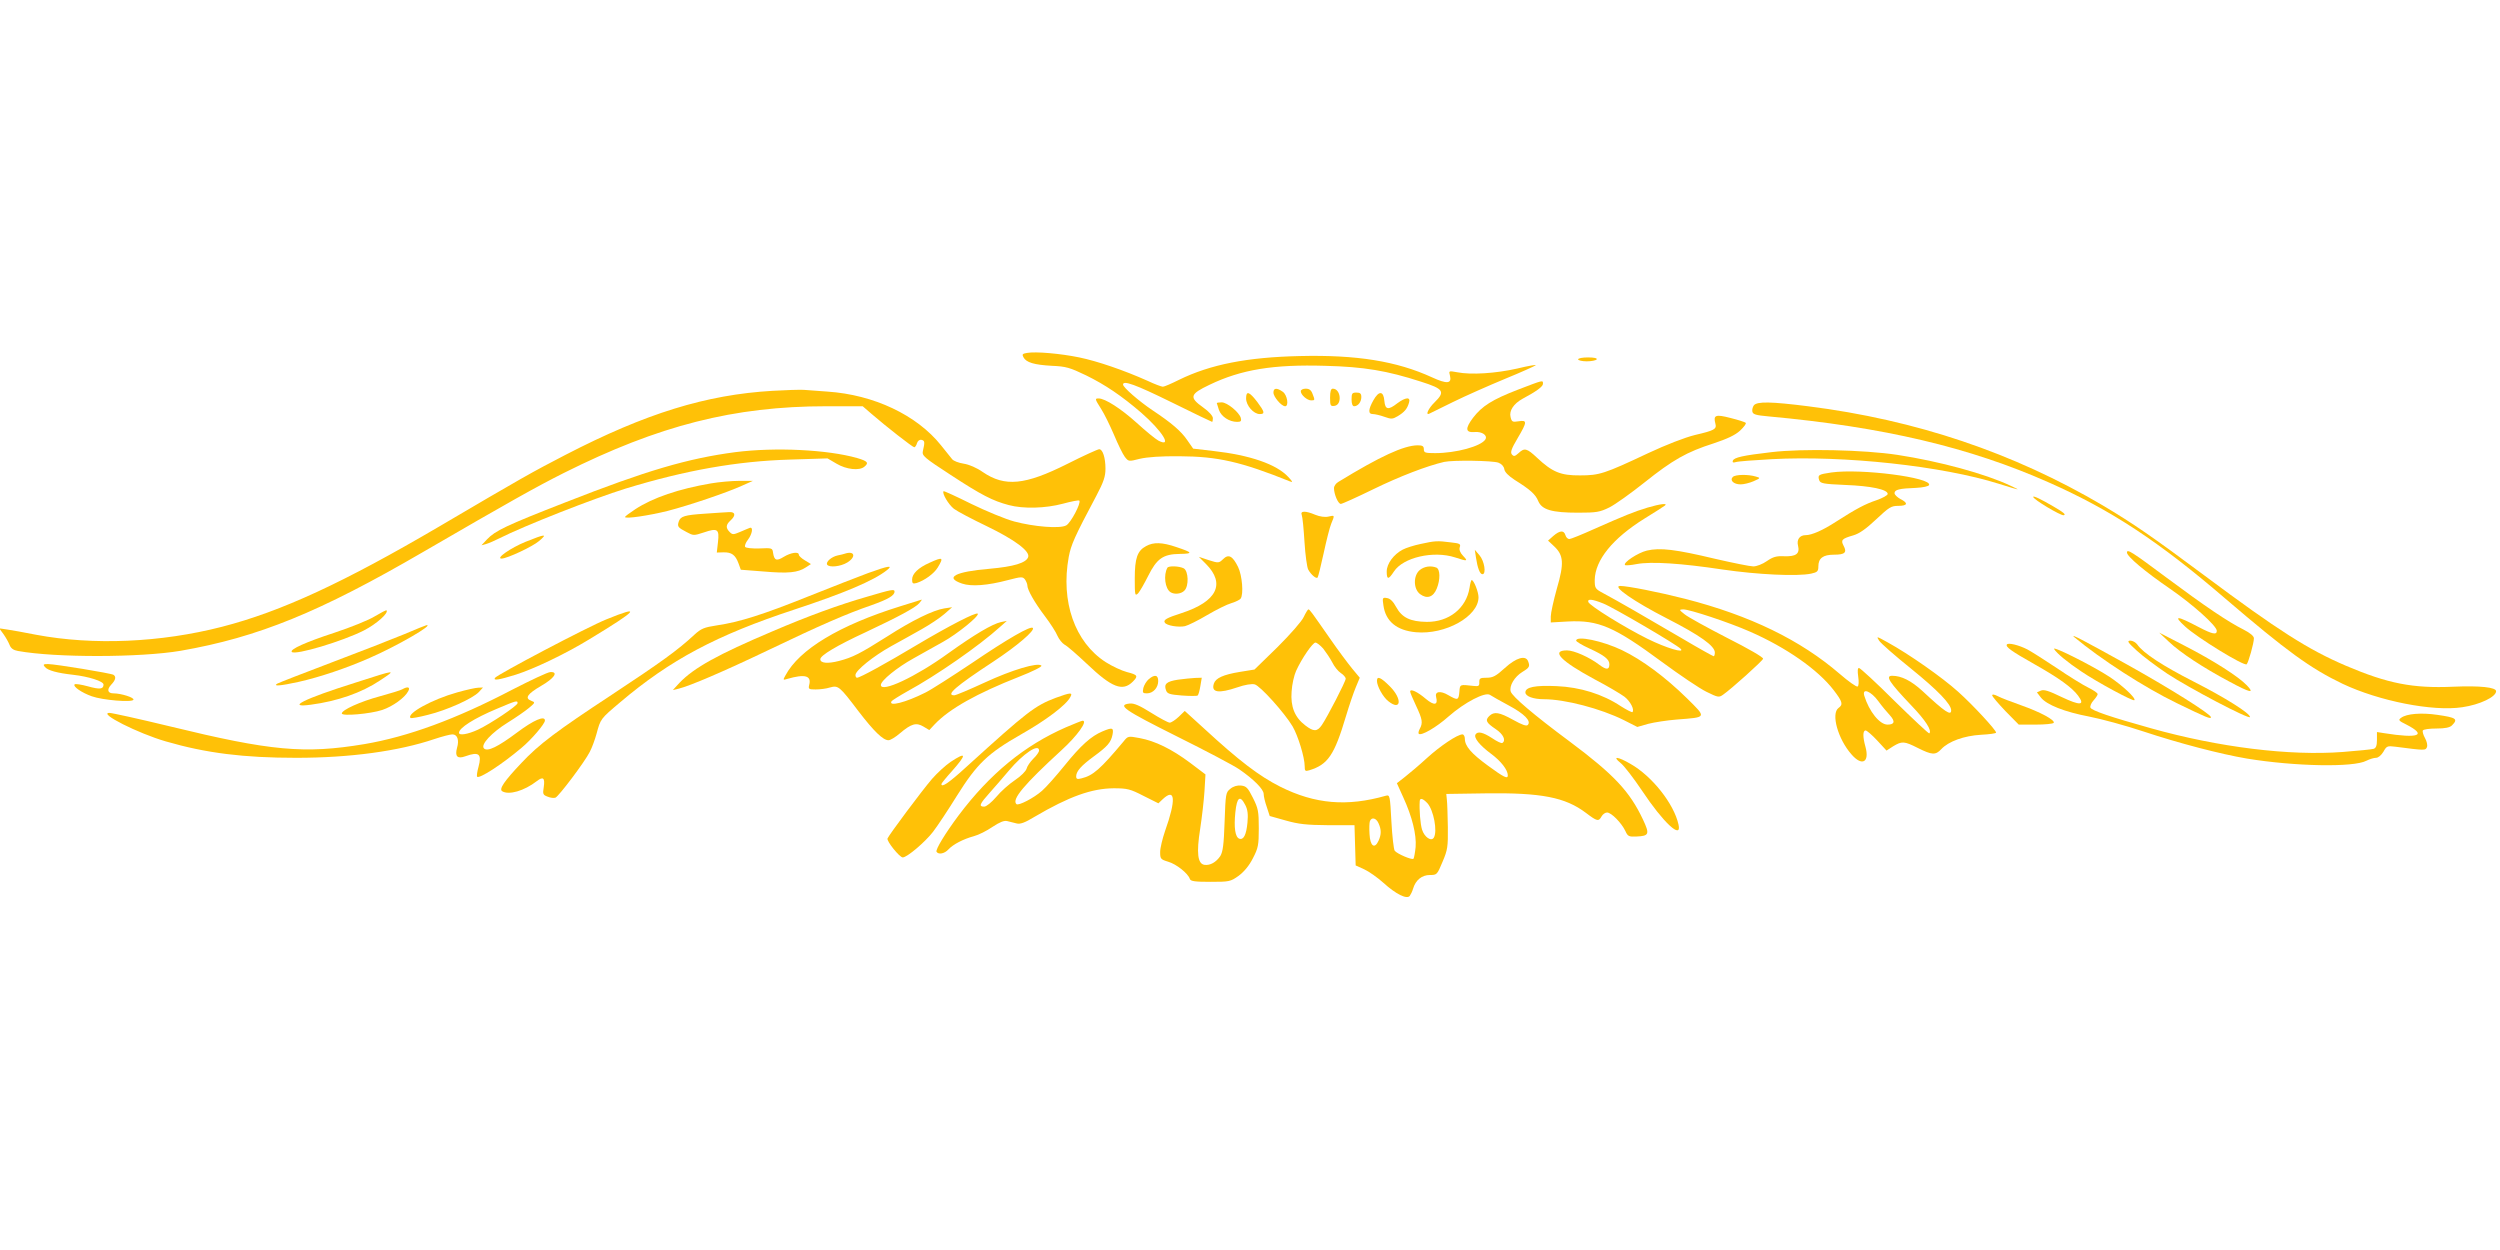 <?xml version="1.0" standalone="no"?>
<!DOCTYPE svg PUBLIC "-//W3C//DTD SVG 20010904//EN"
 "http://www.w3.org/TR/2001/REC-SVG-20010904/DTD/svg10.dtd">
<svg version="1.0" xmlns="http://www.w3.org/2000/svg"
 width="1280pt" height="640pt" viewBox="0 0 1280 640"
 preserveAspectRatio="xMidYMid meet">
<g transform="translate(0,640) scale(0.1,-0.1)"
fill="#ffc107" stroke="none">
<path d="M5258 4593 c-23 -4 -26 -7 -18 -22 14 -27 55 -39 146 -44 72 -3 92
-9 175 -49 98 -48 182 -105 282 -191 108 -94 162 -181 88 -143 -15 8 -65 49
-111 91 -81 73 -162 125 -195 125 -20 0 -20 -2 13 -54 16 -25 45 -84 66 -133
20 -48 45 -99 55 -112 19 -24 19 -25 77 -10 39 9 109 14 204 13 195 -1 314
-28 565 -129 16 -6 14 -2 -9 23 -60 65 -196 112 -384 133 l-103 12 -30 43
c-32 47 -80 88 -179 154 -70 47 -150 117 -150 131 0 23 62 1 249 -91 111 -55
205 -100 207 -100 2 0 4 9 4 19 0 11 -20 34 -50 55 -73 52 -68 68 33 116 162
78 327 105 592 97 199 -5 317 -25 490 -81 117 -37 126 -51 70 -106 -31 -30
-49 -68 -27 -58 4 2 59 29 122 60 63 31 183 84 265 118 83 34 154 66 158 70 5
4 -38 -3 -95 -17 -111 -25 -236 -33 -307 -19 -44 8 -44 8 -37 -18 10 -41 -16
-43 -92 -8 -181 83 -386 116 -677 109 -270 -6 -458 -43 -619 -122 -38 -19 -75
-35 -82 -35 -7 0 -42 13 -78 30 -123 55 -258 101 -350 120 -97 20 -224 31
-268 23z"/>
<path d="M8080 4560 c0 -5 20 -10 44 -10 25 0 48 5 51 10 4 6 -13 10 -44 10
-28 0 -51 -4 -51 -10z"/>
<path d="M7772 4405 c-132 -51 -184 -84 -230 -144 -42 -56 -39 -77 9 -73 37 3
67 -17 54 -38 -22 -35 -150 -70 -257 -70 -51 0 -58 2 -58 20 0 16 -7 20 -32
20 -71 -1 -191 -56 -405 -187 -13 -7 -23 -22 -23 -32 0 -31 21 -81 35 -81 7 0
82 34 166 75 135 66 276 120 363 140 46 10 249 7 278 -4 16 -6 28 -19 30 -33
2 -15 21 -34 53 -55 80 -50 107 -74 121 -109 19 -44 69 -59 204 -59 94 0 111
3 160 27 30 15 111 73 180 128 144 115 216 156 354 200 69 23 110 42 135 65
20 19 33 36 29 40 -3 4 -38 15 -78 25 -77 20 -89 15 -77 -30 7 -27 -5 -34
-104 -57 -53 -13 -148 -50 -240 -93 -225 -106 -250 -114 -349 -114 -99 -1
-142 17 -220 90 -53 50 -65 52 -95 24 -19 -17 -24 -18 -34 -7 -9 11 -3 29 29
83 50 85 50 94 5 87 -31 -5 -35 -3 -41 22 -8 32 16 68 61 93 73 39 105 63 105
77 0 20 3 20 -128 -30z"/>
<path d="M3955 4399 c-340 -20 -648 -115 -1060 -328 -172 -89 -220 -116 -645
-366 -489 -287 -810 -436 -1113 -514 -314 -81 -659 -96 -952 -41 -60 12 -128
24 -149 27 l-40 6 22 -30 c12 -17 26 -42 31 -55 7 -18 20 -27 43 -31 193 -35
627 -34 833 1 396 69 711 197 1245 508 441 256 575 331 716 402 487 244 872
342 1345 342 l186 0 44 -38 c76 -66 212 -172 220 -172 4 0 11 9 14 21 4 12 13
19 23 17 17 -4 18 -11 7 -58 -5 -23 6 -33 143 -122 156 -102 214 -132 297
-154 75 -20 187 -17 277 7 44 12 81 19 84 16 11 -11 -44 -115 -67 -127 -32
-18 -165 -7 -266 20 -45 12 -144 53 -220 90 -76 38 -140 67 -142 65 -9 -10 25
-68 53 -90 17 -13 93 -53 168 -89 143 -69 224 -129 212 -159 -11 -29 -73 -48
-196 -59 -179 -15 -234 -45 -142 -76 47 -16 130 -10 235 18 69 18 75 18 87 3
6 -9 12 -23 12 -30 0 -23 37 -88 90 -158 28 -37 57 -82 64 -100 8 -18 25 -39
37 -46 13 -6 64 -51 114 -98 128 -122 183 -143 235 -91 29 29 25 35 -30 49
-27 7 -76 30 -109 51 -158 102 -231 310 -189 539 12 62 28 100 142 314 37 70
46 98 46 137 0 56 -14 100 -32 100 -7 0 -80 -33 -163 -75 -217 -109 -320 -119
-433 -42 -31 22 -71 39 -98 43 -26 4 -52 14 -59 23 -7 9 -33 41 -57 71 -124
155 -344 259 -581 275 -45 3 -100 7 -122 9 -22 1 -94 -1 -160 -5z"/>
<path d="M6520 4390 c0 -22 41 -70 60 -70 20 0 11 58 -12 74 -31 22 -48 20
-48 -4z"/>
<path d="M6660 4397 c0 -19 33 -47 53 -47 20 0 20 1 7 34 -7 19 -17 26 -35 26
-14 0 -25 -6 -25 -13z"/>
<path d="M6810 4364 c0 -41 2 -45 23 -42 40 6 32 88 -9 88 -10 0 -14 -14 -14
-46z"/>
<path d="M6380 4360 c0 -36 38 -80 70 -80 28 0 25 11 -12 61 -42 55 -58 60
-58 19z"/>
<path d="M6920 4355 c0 -22 5 -35 13 -35 20 0 37 22 37 47 0 18 -6 23 -25 23
-22 0 -25 -4 -25 -35z"/>
<path d="M7032 4351 c-27 -48 -28 -71 -3 -71 10 0 37 -6 59 -14 36 -13 42 -12
68 3 35 21 49 38 58 69 10 31 -17 29 -60 -3 -46 -36 -62 -33 -66 12 -4 52 -28
54 -56 4z"/>
<path d="M6230 4336 c0 -1 5 -17 11 -35 12 -34 53 -61 93 -61 19 0 23 4 19 20
-8 29 -70 80 -98 80 -14 0 -25 -2 -25 -4z"/>
<path d="M8980 4325 c-6 -8 -10 -22 -8 -32 3 -15 18 -19 83 -25 588 -54 1030
-158 1437 -339 318 -141 561 -301 903 -595 312 -267 434 -356 599 -435 186
-88 461 -143 613 -120 90 13 173 53 173 82 0 20 -82 29 -220 23 -206 -9 -334
16 -548 107 -194 83 -348 181 -726 463 -270 201 -363 265 -521 359 -457 269
-954 437 -1508 507 -190 24 -260 25 -277 5z"/>
<path d="M3765 4085 c-243 -32 -455 -94 -870 -257 -305 -119 -359 -145 -402
-190 l-28 -30 25 7 c14 4 43 17 65 28 131 66 482 204 650 256 305 93 568 140
841 148 l191 6 46 -27 c50 -30 117 -37 142 -16 25 20 18 29 -37 45 -152 43
-418 56 -623 30z"/>
<path d="M9070 4085 c-146 -17 -192 -27 -198 -44 -3 -9 2 -11 15 -7 11 4 94
10 184 15 371 20 874 -35 1163 -126 115 -36 116 -36 58 -9 -127 60 -361 124
-577 157 -170 26 -486 33 -645 14z"/>
<path d="M9377 3981 c-66 -10 -71 -12 -63 -39 6 -17 19 -20 134 -25 131 -5
217 -23 217 -46 0 -7 -26 -21 -57 -32 -57 -19 -103 -43 -209 -111 -66 -43
-123 -68 -154 -68 -31 0 -47 -23 -39 -54 10 -41 -10 -56 -70 -54 -41 2 -58 -3
-90 -25 -21 -15 -52 -27 -69 -27 -16 0 -105 18 -196 39 -201 48 -281 58 -349
42 -46 -11 -123 -62 -112 -74 3 -3 30 -1 60 5 74 14 228 4 440 -28 178 -26
382 -36 453 -21 32 7 37 12 37 37 0 42 24 60 80 60 56 0 68 11 49 46 -15 29
-9 36 50 53 31 9 65 33 117 82 66 62 77 69 113 69 48 0 53 14 11 35 -16 9 -30
22 -30 30 0 18 25 24 109 27 38 2 66 8 68 15 13 38 -348 85 -500 64z"/>
<path d="M8872 3958 c-17 -17 4 -38 40 -38 16 0 45 7 66 16 36 16 37 17 12 24
-39 12 -105 11 -118 -2z"/>
<path d="M3640 3925 c-164 -28 -297 -73 -387 -132 -29 -19 -53 -37 -53 -40 0
-11 121 7 218 31 112 29 304 94 383 130 l54 24 -70 0 c-38 0 -104 -6 -145 -13z"/>
<path d="M10410 3856 c0 -13 141 -97 156 -94 14 3 -1 15 -51 44 -68 40 -105
57 -105 50z"/>
<path d="M8435 3801 c-69 -21 -116 -40 -274 -110 -62 -28 -119 -51 -126 -51
-8 0 -17 9 -20 20 -8 26 -28 25 -62 -4 l-27 -24 31 -29 c49 -46 52 -87 14
-217 -17 -61 -31 -125 -31 -142 l0 -31 88 5 c156 8 236 -26 481 -207 91 -67
193 -136 228 -153 59 -29 64 -30 85 -15 42 29 201 172 205 184 3 7 -75 52
-184 107 -103 53 -201 107 -218 121 -29 23 -29 24 -7 25 33 0 233 -66 342
-114 187 -82 348 -195 428 -299 46 -60 50 -74 25 -92 -39 -29 -3 -159 67 -238
54 -62 93 -40 71 40 -14 50 -14 83 1 83 6 0 33 -23 59 -51 l48 -52 34 22 c45
27 56 27 127 -9 72 -36 90 -37 119 -6 37 40 117 69 204 74 42 2 77 7 77 11 0
13 -117 140 -194 209 -82 74 -252 193 -361 253 -58 32 -59 33 -44 9 9 -14 82
-78 163 -143 137 -111 206 -182 206 -214 0 -29 -30 -10 -147 99 -58 53 -108
78 -155 78 -37 0 -15 -33 98 -152 73 -76 107 -129 92 -143 -2 -3 -82 72 -177
165 -94 94 -177 170 -183 170 -7 0 -8 -15 -4 -44 4 -27 3 -47 -3 -51 -6 -3
-47 26 -92 65 -201 173 -457 298 -791 384 -133 34 -295 66 -333 66 -43 -1 73
-81 239 -166 170 -87 246 -141 246 -175 0 -11 -3 -19 -6 -19 -3 0 -77 41 -163
92 -182 107 -337 196 -401 230 -43 23 -45 26 -45 69 2 101 91 212 255 314 52
32 99 62 105 67 15 13 -25 8 -90 -11z m-226 -491 c49 -19 377 -211 396 -232
24 -25 -74 4 -169 51 -117 58 -298 170 -304 189 -5 17 20 15 77 -8z m1408
-500 c18 -25 45 -57 59 -72 29 -32 24 -48 -12 -48 -40 0 -94 67 -119 148 -12
42 35 23 72 -28z"/>
<path d="M3610 3770 c-105 -7 -126 -13 -135 -41 -8 -25 -4 -30 40 -53 35 -19
37 -19 89 -2 70 24 80 17 72 -50 l-6 -53 34 1 c42 1 61 -13 77 -56 l12 -33
116 -9 c127 -11 176 -6 217 21 l26 17 -31 19 c-17 10 -31 23 -31 29 0 17 -41
11 -77 -11 -37 -23 -49 -19 -55 21 -3 24 -5 25 -70 22 -38 -1 -69 2 -73 8 -3
6 3 22 14 36 23 30 29 69 9 61 -7 -3 -30 -12 -50 -21 -33 -14 -38 -14 -52 0
-21 21 -20 37 4 59 29 26 25 45 -7 43 -16 -1 -71 -4 -123 -8z"/>
<path d="M6665 3763 c4 -10 10 -72 14 -138 4 -66 13 -130 19 -141 14 -26 41
-49 48 -41 3 3 17 59 31 124 14 65 31 133 39 152 18 44 19 44 -15 36 -17 -4
-44 0 -66 9 -52 22 -79 21 -70 -1z"/>
<path d="M2691 3626 c-76 -31 -155 -86 -123 -86 28 0 160 62 192 90 45 38 33
37 -69 -4z"/>
<path d="M7274 3615 c-34 -7 -75 -20 -92 -29 -46 -24 -82 -72 -82 -112 0 -43
9 -43 37 0 47 72 202 108 313 72 64 -21 68 -20 41 8 -15 16 -21 31 -17 44 6
17 0 20 -46 25 -69 9 -81 8 -154 -8z"/>
<path d="M5868 3604 c-45 -24 -58 -62 -58 -166 0 -86 1 -91 17 -76 9 10 32 50
52 90 44 88 76 111 162 112 69 1 66 7 -18 35 -73 25 -117 26 -155 5z"/>
<path d="M7557 3545 c8 -53 20 -85 33 -85 21 0 10 68 -15 97 l-24 28 6 -40z"/>
<path d="M10890 3571 c0 -20 93 -98 217 -183 118 -81 243 -192 243 -218 0 -22
-23 -17 -92 19 -114 60 -133 61 -71 4 61 -57 304 -206 316 -194 9 9 37 108 37
133 0 11 -19 27 -52 44 -82 41 -197 119 -396 267 -177 132 -202 148 -202 128z"/>
<path d="M4325 3565 c-5 -2 -22 -6 -37 -9 -31 -7 -61 -33 -53 -47 10 -16 69
-10 103 11 47 29 38 62 -13 45z"/>
<path d="M6262 3537 c-21 -20 -23 -21 -73 -5 l-51 17 36 -36 c102 -102 57
-193 -124 -252 -78 -25 -95 -35 -86 -49 9 -15 69 -25 103 -18 16 4 67 29 114
57 46 27 102 55 124 61 22 7 43 17 47 23 16 22 8 119 -13 162 -28 57 -49 68
-77 40z"/>
<path d="M4760 3519 c-59 -26 -90 -57 -90 -86 0 -21 4 -23 23 -18 41 13 89 48
108 79 32 53 27 56 -41 25z"/>
<path d="M4445 3466 c-49 -18 -187 -72 -305 -119 -234 -94 -354 -132 -470
-149 -65 -10 -80 -16 -115 -48 -84 -78 -168 -139 -424 -308 -280 -184 -372
-253 -461 -348 -89 -94 -116 -134 -99 -145 34 -21 112 1 178 52 32 25 42 16
35 -31 -6 -36 -4 -40 20 -49 14 -6 32 -8 40 -5 17 7 150 183 176 235 11 21 26
62 34 91 21 78 20 77 122 163 256 217 493 343 891 474 255 84 406 148 473 201
36 28 10 24 -95 -14z"/>
<path d="M5977 3493 c-21 -38 -12 -107 16 -125 20 -13 55 -9 71 8 24 23 21
100 -3 114 -23 12 -78 14 -84 3z"/>
<path d="M7270 3482 c-35 -28 -34 -98 1 -124 35 -26 67 -16 85 28 19 46 18
100 -2 108 -29 11 -61 6 -84 -12z"/>
<path d="M7524 3390 c-17 -105 -106 -175 -219 -174 -84 1 -127 22 -156 75 -16
30 -32 45 -48 47 -22 4 -24 1 -18 -37 11 -82 68 -129 166 -138 151 -14 321 81
321 179 0 27 -24 88 -35 88 -3 0 -8 -18 -11 -40z"/>
<path d="M4440 3345 c-143 -41 -302 -99 -484 -177 -281 -119 -403 -187 -477
-264 l-34 -37 30 7 c57 14 228 87 458 197 267 128 400 186 528 230 87 31 119
50 119 70 0 14 -15 11 -140 -26z"/>
<path d="M4610 3296 c-312 -97 -518 -221 -589 -355 -13 -23 -12 -24 10 -17 90
26 125 17 112 -31 -5 -21 -2 -23 33 -23 22 0 55 4 73 10 43 12 49 7 146 -121
79 -103 126 -149 154 -149 10 0 36 16 58 35 59 50 84 57 121 35 l30 -18 28 30
c75 79 216 158 432 243 69 27 119 52 114 57 -18 18 -151 -22 -289 -86 -78 -36
-149 -66 -157 -66 -46 0 7 46 199 172 123 81 216 161 203 173 -11 12 -128 -55
-312 -180 -102 -68 -209 -137 -238 -151 -101 -51 -192 -74 -173 -44 3 4 39 27
80 50 149 81 369 234 475 330 l35 31 -30 -6 c-45 -10 -136 -64 -270 -160 -167
-121 -345 -204 -345 -162 0 22 82 89 167 136 40 23 108 60 150 84 73 40 189
134 179 145 -9 9 -148 -63 -313 -161 -157 -94 -290 -167 -305 -167 -5 0 -8 6
-8 14 0 23 92 97 182 147 46 25 117 65 158 88 41 23 93 58 115 77 l40 35 -40
-6 c-57 -9 -164 -61 -293 -144 -139 -88 -177 -107 -246 -125 -58 -15 -96 -12
-96 9 0 19 83 69 232 138 172 81 253 125 274 148 9 10 15 19 13 19 -2 -1 -51
-16 -109 -34z"/>
<path d="M1920 3245 c-30 -19 -124 -57 -209 -85 -144 -47 -229 -85 -217 -98
18 -18 261 55 369 110 66 34 128 90 116 103 -2 2 -29 -12 -59 -30z"/>
<path d="M6675 3241 c-10 -22 -67 -87 -134 -154 l-118 -115 -74 -12 c-86 -14
-125 -32 -134 -60 -15 -46 24 -52 121 -19 37 13 73 19 88 15 28 -7 153 -146
194 -215 28 -48 62 -159 62 -204 0 -25 3 -27 23 -21 96 29 129 78 188 276 17
57 40 124 51 150 l20 48 -39 47 c-22 27 -73 95 -113 153 -99 142 -104 149
-111 150 -3 0 -14 -18 -24 -39z m100 -162 c14 -18 35 -49 46 -70 10 -21 30
-46 44 -55 14 -9 25 -22 25 -29 0 -14 -94 -196 -122 -237 -24 -35 -42 -35 -85
-2 -54 41 -76 96 -70 173 2 37 13 84 23 106 29 64 85 145 99 145 7 0 25 -14
40 -31z"/>
<path d="M3105 3229 c-97 -39 -560 -283 -571 -300 -9 -15 21 -10 108 17 91 29
251 105 374 180 251 152 273 178 89 103z"/>
<path d="M2070 3153 c-58 -24 -224 -89 -370 -144 -145 -55 -271 -104 -280
-109 -25 -15 15 -12 110 9 107 24 247 71 364 123 140 61 333 173 289 167 -4
-1 -55 -21 -113 -46z"/>
<path d="M11105 3114 c59 -56 173 -131 306 -202 111 -60 135 -65 93 -21 -43
45 -171 127 -319 203 l-130 67 50 -47z"/>
<path d="M10620 3138 c137 -114 358 -257 525 -338 154 -75 175 -83 175 -72 0
16 -218 152 -430 270 -229 127 -294 161 -270 140z"/>
<path d="M8070 3120 c0 -5 30 -23 67 -40 77 -35 103 -56 103 -81 0 -29 -15
-30 -51 -3 -51 39 -130 74 -166 74 -85 0 -32 -55 143 -149 65 -34 132 -74 151
-88 30 -23 53 -67 41 -79 -3 -2 -29 11 -59 30 -93 62 -209 98 -329 103 -110 5
-160 -5 -160 -32 0 -20 40 -35 95 -35 107 0 291 -48 409 -107 l69 -35 56 16
c31 8 97 18 146 22 156 12 154 8 53 108 -112 110 -231 198 -333 247 -100 48
-235 76 -235 49z"/>
<path d="M10940 3069 c30 -28 101 -81 156 -118 112 -74 424 -238 424 -222 0
19 -127 99 -288 181 -157 80 -259 146 -289 190 -8 11 -24 20 -36 20 -18 -1
-13 -9 33 -51z"/>
<path d="M10275 3100 c-7 -12 23 -34 140 -100 126 -71 194 -120 225 -162 37
-50 11 -52 -84 -7 -66 32 -91 40 -107 33 l-20 -9 20 -26 c30 -38 122 -74 248
-98 62 -12 187 -46 277 -76 184 -61 395 -116 531 -139 244 -40 545 -46 611
-11 16 8 38 15 49 15 12 0 27 13 38 31 16 29 20 31 60 26 154 -20 156 -20 163
-2 4 10 -1 30 -10 46 -9 16 -14 34 -11 39 3 6 35 10 70 10 44 0 68 5 79 16 33
33 22 40 -75 54 -81 12 -157 6 -185 -15 -16 -11 -14 -15 27 -35 107 -55 63
-72 -113 -44 l-38 6 0 -40 c0 -30 -5 -42 -17 -46 -10 -3 -80 -10 -157 -16
-274 -21 -636 24 -982 121 -208 58 -305 91 -311 106 -3 7 4 24 16 37 11 12 21
27 21 32 0 6 -21 20 -47 33 -27 13 -100 58 -163 101 -63 42 -131 85 -150 95
-43 22 -98 36 -105 25z"/>
<path d="M10517 3077 c12 -21 70 -69 138 -114 81 -55 266 -155 273 -148 10 9
-60 75 -128 120 -82 54 -294 161 -283 142z"/>
<path d="M7705 2980 c-46 -42 -62 -50 -93 -50 -34 0 -38 -3 -38 -22 1 -20 -3
-23 -29 -20 -72 8 -70 9 -73 -30 -4 -44 -8 -45 -57 -17 -40 24 -70 19 -62 -10
11 -42 -10 -45 -53 -9 -42 36 -80 54 -80 37 0 -5 14 -38 30 -72 33 -70 36 -88
19 -119 -6 -11 -8 -22 -5 -25 12 -12 89 32 153 89 82 72 188 127 212 110 9 -6
51 -30 94 -53 81 -43 119 -81 99 -101 -7 -7 -29 1 -74 26 -72 40 -98 44 -123
20 -22 -22 -16 -34 33 -67 39 -26 54 -58 34 -71 -5 -3 -28 8 -53 25 -46 30
-73 36 -84 19 -11 -17 21 -56 80 -100 50 -37 85 -82 85 -110 0 -20 -20 -10
-102 50 -86 63 -118 100 -118 138 0 12 -6 22 -12 22 -26 0 -115 -60 -183 -122
-38 -35 -89 -78 -112 -96 l-41 -32 33 -73 c45 -98 68 -190 63 -254 -3 -29 -8
-56 -11 -60 -8 -7 -83 25 -96 41 -5 6 -13 74 -17 149 -7 134 -8 138 -28 133
-199 -57 -363 -43 -541 46 -109 55 -212 134 -389 297 l-100 91 -31 -30 c-17
-16 -38 -30 -46 -30 -8 0 -51 23 -94 50 -59 37 -88 50 -110 48 -68 -7 -30 -33
240 -168 149 -74 293 -150 320 -169 73 -50 125 -102 125 -126 0 -12 7 -42 16
-67 l15 -46 82 -23 c67 -19 107 -23 217 -24 l135 0 3 -103 3 -103 44 -20 c24
-11 68 -42 98 -69 64 -58 120 -86 135 -67 5 7 13 23 17 37 13 44 45 70 86 70
36 0 37 1 65 68 26 61 28 77 27 177 -1 61 -3 124 -5 140 l-3 30 200 3 c287 4
409 -20 515 -100 58 -44 65 -45 80 -18 6 11 19 20 28 20 22 0 74 -53 94 -95
12 -27 18 -30 57 -28 65 3 68 12 33 87 -68 144 -147 229 -376 400 -186 138
-292 229 -301 255 -9 29 19 76 60 101 36 22 39 28 29 54 -12 33 -61 19 -119
-34z m-397 -692 c32 -35 53 -145 33 -177 -13 -21 -48 3 -60 41 -9 28 -15 104
-12 146 1 18 15 15 39 -10z m-250 -103 c15 -33 15 -57 0 -90 -20 -44 -43 -27
-46 34 -2 29 -1 60 2 67 9 22 32 16 44 -11z"/>
<path d="M230 2985 c15 -18 64 -31 145 -40 79 -9 155 -33 155 -50 0 -24 -19
-26 -80 -9 -33 9 -64 14 -68 10 -10 -11 37 -43 88 -61 56 -20 205 -32 213 -18
7 11 -63 33 -102 33 -30 0 -35 19 -12 44 23 24 27 41 12 51 -13 8 -299 55
-335 55 -24 0 -27 -2 -16 -15z"/>
<path d="M1820 2905 c-264 -83 -359 -131 -228 -113 136 18 259 61 352 123 88
58 90 59 -124 -10z"/>
<path d="M2625 2870 c-290 -152 -536 -242 -760 -280 -307 -51 -478 -35 -995
91 -157 38 -297 69 -310 69 -59 -1 147 -105 289 -146 206 -60 399 -84 668 -84
275 0 524 34 707 96 39 13 81 24 92 24 26 0 36 -29 24 -69 -12 -44 2 -58 43
-43 69 25 85 12 67 -54 -7 -25 -10 -47 -7 -51 12 -11 125 62 226 147 52 43
121 124 121 141 0 27 -58 2 -142 -61 -99 -74 -152 -100 -170 -82 -19 19 39 81
121 132 42 26 91 60 110 76 32 27 32 28 11 36 -35 13 -20 35 50 76 68 39 91
73 48 71 -13 0 -99 -41 -193 -89z m25 -70 c0 -13 -139 -106 -203 -136 -52 -24
-97 -31 -97 -16 0 25 77 74 194 123 99 42 106 44 106 29z"/>
<path d="M5882 2923 c-12 -10 -24 -30 -28 -45 -5 -25 -3 -28 18 -28 32 0 58
29 58 63 0 32 -18 35 -48 10z"/>
<path d="M6031 2920 c-58 -9 -73 -22 -61 -54 6 -18 18 -22 81 -27 41 -3 77 -3
81 0 4 3 10 25 14 49 l7 42 -34 -1 c-19 -1 -58 -5 -88 -9z"/>
<path d="M7050 2914 c0 -27 31 -83 58 -104 66 -53 73 11 8 76 -46 46 -66 55
-66 28z"/>
<path d="M2060 2871 c-8 -5 -60 -21 -115 -36 -100 -27 -195 -70 -195 -88 0
-15 147 -2 207 18 54 18 116 63 133 96 12 21 -2 26 -30 10z"/>
<path d="M2341 2855 c-129 -36 -261 -109 -239 -131 3 -3 43 4 89 16 98 24 228
83 260 116 l22 24 -24 -1 c-13 0 -62 -11 -108 -24z"/>
<path d="M5405 2827 c-106 -40 -147 -72 -450 -347 -96 -88 -135 -115 -135 -94
0 3 25 34 55 67 76 86 74 100 -8 46 -25 -17 -68 -56 -95 -87 -54 -63 -220
-286 -228 -305 -5 -14 62 -97 78 -97 22 0 114 78 155 131 23 30 78 113 122
184 104 166 159 218 329 315 127 72 231 150 252 191 14 25 2 24 -75 -4z"/>
<path d="M10200 2840 c0 -6 31 -42 68 -81 l68 -69 86 0 c48 0 89 4 93 9 8 14
-68 55 -167 90 -48 17 -101 37 -118 46 -19 10 -30 11 -30 5z"/>
<path d="M5457 2676 c-212 -93 -388 -237 -549 -451 -68 -91 -119 -175 -113
-186 10 -16 41 -10 61 12 24 26 76 53 131 68 23 6 65 27 94 47 38 25 60 34 76
30 13 -3 34 -9 48 -12 18 -5 43 4 92 34 177 104 292 145 405 146 70 0 85 -4
153 -39 l76 -38 22 21 c65 61 69 -3 12 -163 -13 -38 -25 -87 -25 -107 0 -35 2
-38 41 -50 42 -12 102 -60 111 -88 4 -12 25 -15 105 -15 97 0 103 1 145 31 28
21 54 52 73 90 27 52 30 67 30 153 0 87 -3 102 -30 156 -26 52 -34 60 -61 63
-19 2 -40 -4 -55 -17 -23 -18 -24 -25 -29 -168 -4 -119 -9 -154 -22 -176 -22
-32 -52 -49 -81 -45 -35 5 -42 60 -22 185 9 59 19 146 22 193 l5 85 -78 59
c-95 71 -179 112 -259 127 -59 11 -60 11 -83 -18 -118 -141 -156 -174 -214
-188 -23 -6 -28 -4 -28 11 1 26 26 54 90 101 71 52 88 72 96 111 7 37 0 39
-52 17 -57 -24 -110 -71 -193 -174 -43 -53 -95 -112 -116 -130 -42 -37 -121
-78 -131 -68 -25 24 39 100 232 277 80 73 135 150 107 150 -5 0 -43 -16 -86
-34z m-137 -119 c0 -7 -13 -26 -29 -41 -16 -16 -32 -39 -35 -52 -4 -13 -29
-38 -59 -58 -30 -20 -73 -58 -96 -86 -24 -28 -51 -50 -62 -50 -29 0 -24 13 29
72 26 29 70 80 97 112 74 88 155 142 155 103z m1056 -279 c12 -23 15 -47 11
-90 -6 -63 -20 -90 -42 -82 -21 8 -28 57 -20 135 8 78 24 90 51 37z"/>
<path d="M8297 2494 c18 -14 67 -78 110 -142 109 -164 205 -253 187 -174 -23
106 -135 248 -246 311 -65 38 -96 41 -51 5z"/>
</g>
</svg>
